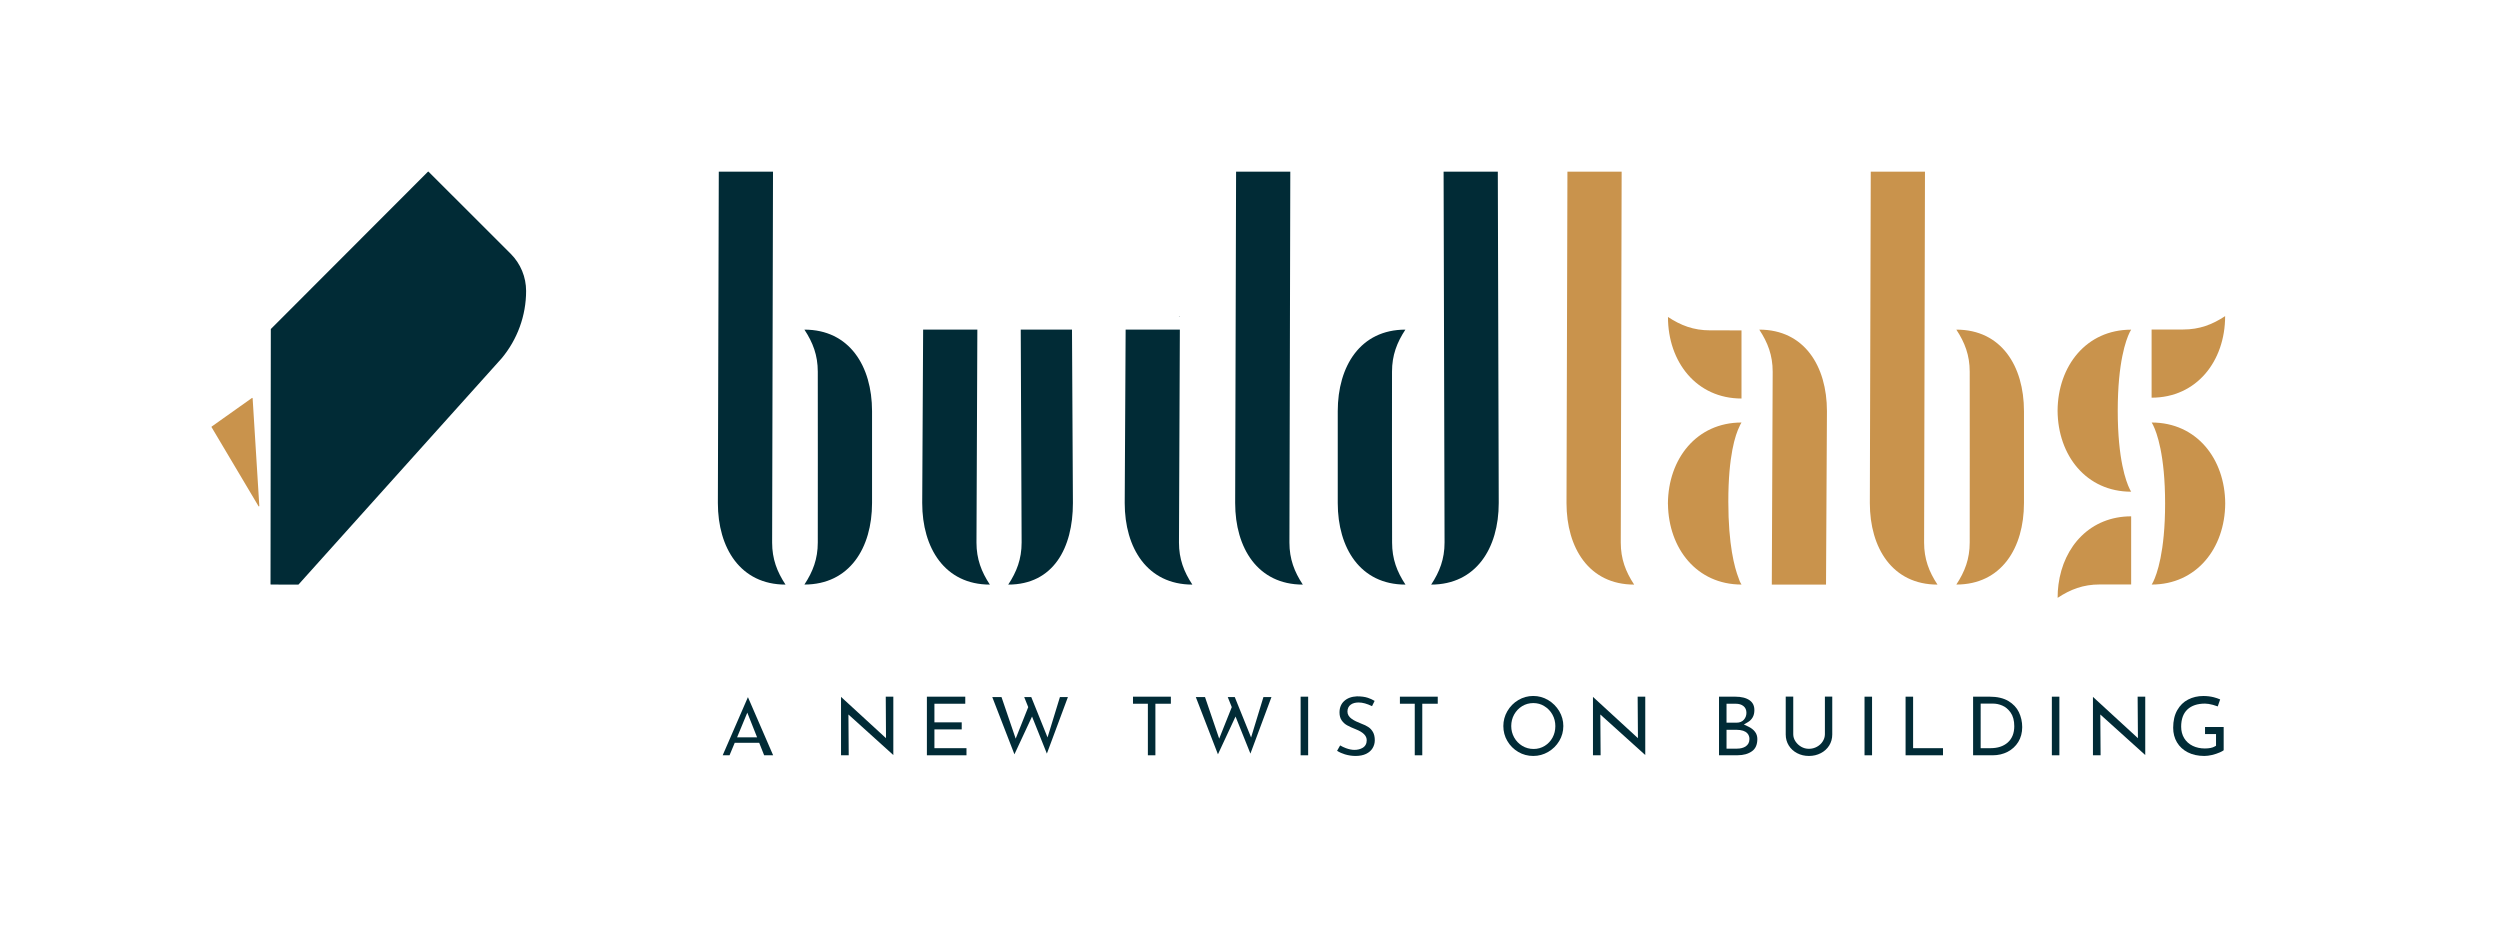<?xml version="1.0" encoding="utf-8"?>
<!-- Generator: Adobe Illustrator 27.2.0, SVG Export Plug-In . SVG Version: 6.00 Build 0)  -->
<svg version="1.1" id="Layer_1" xmlns="http://www.w3.org/2000/svg" xmlns:xlink="http://www.w3.org/1999/xlink" x="0px" y="0px"
	 viewBox="0 0 598.02 222.32" style="enable-background:new 0 0 598.02 222.32;" xml:space="preserve">
<style type="text/css">
	.st0{fill:#012B36;}
	.st1{fill:#C9934C;}
</style>
<g>
	<path class="st0" d="M184.91,41.06h-12.97l-0.22,79.27c0,10.77,5.41,19.51,16.18,19.51l0,0c-2.02-3.07-3.2-6.11-3.2-10.06
		L184.91,41.06z"/>
</g>
<g>
	<path class="st0" d="M233.79,78.85h-12.97l-0.22,41.48c0,10.77,5.41,19.51,16.18,19.51l0,0c-2.02-3.07-3.2-6.11-3.2-10.06
		L233.79,78.85z"/>
</g>
<g>
	<path class="st0" d="M244.17,78.85h12.26l0.22,41.48c0,10.77-4.69,19.51-15.47,19.51l0,0c2.02-3.07,3.2-6.11,3.2-10.06
		L244.17,78.85z"/>
</g>
<g>
	<path class="st0" d="M282.23,78.85h-12.97l-0.22,41.48c0,10.77,5.41,19.51,16.18,19.51l0,0c-2.02-3.07-3.2-6.11-3.2-10.06
		L282.23,78.85z"/>
</g>
<g>
	<path class="st1" d="M423.83,139.84h12.97l0.22-41.48c0-10.77-5.41-19.51-16.18-19.51v0.01c2.02,3.07,3.2,6.11,3.2,10.06
		L423.83,139.84z"/>
</g>
<g>
	<path class="st0" d="M308.65,41.06h-12.97l-0.22,79.27c0,10.77,5.41,19.51,16.18,19.51l0,0c-2.02-3.07-3.2-6.11-3.2-10.06
		L308.65,41.06z"/>
</g>
<g>
	<path class="st1" d="M387.91,41.06h-12.97l-0.22,79.27c0,10.77,5.41,19.51,16.18,19.51l0,0c-2.02-3.07-3.2-6.11-3.2-10.06
		L387.91,41.06z"/>
</g>
<path class="st0" d="M192.42,78.85c2.02,3.07,3.2,6.11,3.2,10.06l0.01,20.5l-0.01,20.36c0,3.95-1.18,6.99-3.2,10.06
	c10.77,0,16.18-8.73,16.18-19.51v-6.16v-9.47v-6.34C208.6,87.58,203.19,78.85,192.42,78.85z"/>
<g>
	<path class="st1" d="M460.47,41.06H447.5l-0.22,79.27c0,10.77,5.41,19.51,16.18,19.51l0,0c-2.02-3.07-3.2-6.11-3.2-10.06
		L460.47,41.06z"/>
</g>
<path class="st1" d="M467.97,78.85c2.02,3.07,3.2,6.11,3.2,10.06l0.01,20.5l-0.01,20.36c0,3.95-1.18,6.99-3.2,10.06
	c10.77,0,16.18-8.73,16.18-19.51v-6.16v-9.47v-6.34C484.15,87.58,478.74,78.85,467.97,78.85z"/>
<g>
	<path class="st0" d="M345.32,41.06h12.97l0.22,79.27c0,10.77-5.41,19.51-16.18,19.51h0.02c2.02-3.07,3.2-6.11,3.2-10.06
		L345.32,41.06z"/>
</g>
<path class="st0" d="M333,129.78l-0.03-22.39l0.01-18.48c0-3.95,1.18-6.99,3.2-10.06c-10.77,0-16.18,8.73-16.18,19.51v6.34v9.47
	v6.16c0,10.77,5.41,19.51,16.18,19.51h0.02C334.17,136.77,333,133.73,333,129.78z"/>
<g>
	<path class="st1" d="M416.58,79.03v16.3h0.01c-10.77,0-17.6-8.73-17.6-19.51l0,0c3.07,2.02,6.11,3.2,10.06,3.2L416.58,79.03z"/>
</g>
<g>
	<path class="st1" d="M509.79,139.81v-16.3h0.01c-9.69,0-16.19,7.06-17.4,16.32c-0.14,1.04-0.2,2.1-0.2,3.18l0,0
		c3.07-2.02,6.11-3.2,10.06-3.2L509.79,139.81z"/>
</g>
<g>
	<path class="st1" d="M514.68,78.83v16.3h-0.01c10.77,0,17.6-8.73,17.6-19.51l0,0c-3.07,2.02-6.11,3.2-10.06,3.2L514.68,78.83z"/>
</g>
<g>
	<path class="st1" d="M509.43,116.96c-0.84-1.71-2.85-7.02-2.85-18.71c0-11.64,1.99-16.98,2.84-18.72c0.03-0.07,0.07-0.14,0.11-0.21
		c0.16-0.32,0.26-0.46,0.26-0.46c-10.73,0-17.53,8.67-17.6,19.38c0.07,10.72,6.87,19.38,17.6,19.38c0,0-0.11-0.16-0.28-0.5
		C509.48,117.06,509.46,117.01,509.43,116.96z"/>
</g>
<g>
	<path class="st1" d="M514.7,101.07c0,0,0.11,0.16,0.28,0.5c0.03,0.05,0.05,0.1,0.08,0.16c0.84,1.71,2.85,7.02,2.85,18.71
		c0,11.64-1.99,16.98-2.84,18.72c-0.03,0.07-0.07,0.14-0.11,0.21c-0.16,0.32-0.27,0.46-0.27,0.46c10.73,0,17.53-8.67,17.6-19.38
		C532.24,109.74,525.44,101.07,514.7,101.07z"/>
</g>
<g>
	<path class="st1" d="M416.07,102.07c0.13-0.33,0.29-0.65,0.49-0.96c0.01-0.01,0.01-0.03,0.02-0.04v0
		c-10.73,0-17.52,8.66-17.6,19.36h0c0-0.04,0-0.07,0-0.11v0.11v0.14v0.01h0.01c0.14,10.65,6.91,19.25,17.6,19.25
		c-0.34-0.52-0.57-1.05-0.72-1.6c-0.95-2.43-2.44-7.89-2.44-18.21C413.42,108.94,415.14,103.95,416.07,102.07z"/>
</g>
<g>
	<g>
		<path class="st0" d="M125.85,69.6L125.85,69.6c0-3.33-1.32-6.52-3.67-8.88l-19.67-19.65c-0.04-0.04-0.1-0.04-0.14,0L64.81,78.68
			c-0.02,0.02-0.03,0.04-0.03,0.07l-0.07,60.98c0,0.06,0.04,0.1,0.1,0.1l6.54,0.01c0.03,0,0.06-0.01,0.07-0.03l48.58-54.1
			C123.78,81.18,125.85,75.48,125.85,69.6z"/>
	</g>
	<g>
		<path class="st1" d="M60.27,95.2l-9.64,6.84c-0.04,0.03-0.05,0.09-0.03,0.13l11.24,18.92c0.05,0.09,0.19,0.05,0.19-0.06
			l-1.6-25.76C60.43,95.19,60.34,95.15,60.27,95.2z"/>
	</g>
	<g>
		<path class="st0" d="M281.99,75.7c0.05,0.09,0.19,0.05,0.19-0.06"/>
	</g>
</g>
<g>
	<path class="st0" d="M182.79,180.67l-1.18-2.98h-5.86l-1.24,2.98h-1.64l6.04-13.91l6.03,13.91H182.79z M176.32,176.37h4.78
		l-2.34-5.9L176.32,176.37z"/>
	<polygon class="st0" points="201.18,180.67 201.18,166.7 211.94,176.58 211.88,166.65 213.69,166.65 213.69,180.61 202.95,170.91 
		203.02,180.67 	"/>
	<polygon class="st0" points="221.72,180.67 221.72,166.65 230.9,166.65 230.9,168.34 223.52,168.34 223.52,172.79 230.05,172.79 
		230.05,174.48 223.52,174.48 223.52,178.97 231.19,178.97 231.19,180.67 	"/>
	<polygon class="st0" points="237.36,166.75 239.57,166.75 242.96,176.69 245.96,169.15 245,166.75 246.69,166.75 250.58,176.4 
		253.54,166.75 255.45,166.75 250.42,180.27 246.87,171.4 242.66,180.44 	"/>
	<polygon class="st0" points="274.58,180.67 274.58,168.34 271.02,168.34 271.02,166.65 280.08,166.65 280.08,168.34 276.38,168.34 
		276.38,180.67 	"/>
	<polygon class="st0" points="286.05,166.75 288.25,166.75 291.64,176.69 294.65,169.15 293.69,166.75 295.37,166.75 299.27,176.41 
		302.22,166.75 304.14,166.75 299.11,180.27 295.55,171.4 291.34,180.44 	"/>
	<rect x="311.12" y="166.65" class="st0" width="1.8" height="14.02"/>
	<path class="st0" d="M324.26,180.83c-0.85,0-1.7-0.13-2.54-0.38c-0.66-0.2-1.29-0.48-1.88-0.85l0.73-1.29
		c0.43,0.25,0.89,0.48,1.39,0.66c0.73,0.27,1.42,0.41,2.02,0.41c0.74,0,1.39-0.16,1.95-0.48c0.66-0.38,1-1.01,1-1.83
		c0-1.07-0.85-1.92-2.59-2.61c-0.84-0.33-1.55-0.65-2.1-0.96c-0.5-0.27-0.94-0.67-1.3-1.18c-0.34-0.49-0.52-1.12-0.52-1.89
		c0-1.13,0.37-2.05,1.1-2.72c0.75-0.7,1.78-1.08,3.07-1.14c1.04,0,1.92,0.12,2.61,0.35c0.55,0.18,1.09,0.43,1.62,0.74l-0.62,1.26
		c-1.19-0.58-2.26-0.88-3.19-0.88c-0.79,0-1.42,0.17-1.89,0.51c-0.53,0.38-0.8,0.94-0.8,1.67c0,0.69,0.36,1.28,1.06,1.77
		c0.57,0.39,1.32,0.76,2.25,1.11c0.67,0.24,1.25,0.52,1.72,0.84c0.43,0.28,0.79,0.68,1.08,1.19c0.28,0.5,0.43,1.16,0.43,1.96
		c0,0.67-0.18,1.3-0.52,1.87c-0.34,0.57-0.86,1.03-1.55,1.37C326.1,180.66,325.25,180.83,324.26,180.83z"/>
	<polygon class="st0" points="338.42,180.67 338.42,168.34 334.87,168.34 334.87,166.65 343.92,166.65 343.92,168.34 340.22,168.34 
		340.22,180.67 	"/>
	<path class="st0" d="M366.76,180.83c-1.29,0-2.5-0.32-3.58-0.96c-1.09-0.64-1.97-1.52-2.61-2.61c-0.64-1.08-0.96-2.29-0.96-3.58
		c0-1.27,0.32-2.47,0.96-3.57c0.64-1.1,1.52-2,2.62-2.65c1.09-0.65,2.29-0.98,3.57-0.98s2.48,0.33,3.57,0.98
		c1.1,0.65,1.99,1.55,2.65,2.65c0.65,1.1,0.98,2.3,0.98,3.56c0,1.29-0.33,2.49-0.98,3.58c-0.65,1.09-1.54,1.97-2.64,2.61
		C369.24,180.51,368.04,180.83,366.76,180.83z M366.78,168.18c-0.97,0-1.88,0.25-2.68,0.74c-0.79,0.49-1.43,1.16-1.9,1.99
		c-0.46,0.83-0.7,1.76-0.7,2.78c0,0.98,0.24,1.9,0.71,2.74c0.47,0.83,1.12,1.5,1.93,1.99c0.82,0.49,1.73,0.74,2.72,0.74
		c0.96,0,1.85-0.25,2.65-0.74c0.79-0.49,1.42-1.15,1.87-1.98c0.45-0.83,0.67-1.75,0.67-2.74c0-1.01-0.23-1.94-0.7-2.77
		c-0.46-0.84-1.1-1.5-1.9-1.99C368.65,168.42,367.75,168.18,366.78,168.18z"/>
	<polygon class="st0" points="381.05,180.67 381.05,166.7 391.81,176.58 391.74,166.65 393.56,166.65 393.56,180.61 382.81,170.91 
		382.88,180.67 	"/>
	<path class="st0" d="M411.2,180.67v-14.02h3.87c1.48,0,2.64,0.29,3.46,0.87c0.76,0.54,1.13,1.31,1.13,2.35
		c0,0.65-0.13,1.23-0.4,1.71c-0.27,0.48-0.65,0.86-1.13,1.15l-0.98,0.58l1.03,0.48c0.7,0.33,1.26,0.76,1.64,1.27
		c0.37,0.49,0.55,1.07,0.55,1.72c0,1.33-0.43,2.31-1.27,2.91c-0.9,0.65-2.06,0.97-3.45,0.97H411.2z M413,179.08h2.52
		c0.82,0,1.5-0.18,2.04-0.52c0.61-0.4,0.92-1,0.92-1.78c0-0.83-0.41-2.21-3.17-2.21H413V179.08z M413,172.87h2.42
		c0.73,0,1.31-0.24,1.73-0.71c0.4-0.45,0.61-1.01,0.61-1.65c0-0.7-0.25-1.26-0.75-1.64c-0.45-0.35-1.06-0.53-1.79-0.53H413V172.87z"
		/>
	<path class="st0" d="M432.71,180.83c-1.03,0-1.98-0.22-2.83-0.67c-0.84-0.44-1.51-1.05-1.99-1.83c-0.48-0.77-0.73-1.66-0.73-2.63
		v-9.06h1.8v9c0,0.6,0.18,1.18,0.54,1.72c0.34,0.52,0.8,0.94,1.36,1.27c0.57,0.33,1.19,0.49,1.85,0.49c0.69,0,1.34-0.17,1.92-0.49
		s1.05-0.75,1.38-1.28c0.34-0.54,0.52-1.11,0.52-1.71v-9h1.76v9.06c0,0.97-0.25,1.86-0.73,2.63c-0.49,0.78-1.17,1.4-2.01,1.83
		C434.69,180.61,433.74,180.83,432.71,180.83z"/>
	<rect x="446.01" y="166.65" class="st0" width="1.8" height="14.02"/>
	<polygon class="st0" points="455.83,180.67 455.83,166.65 457.63,166.65 457.63,178.97 464.78,178.97 464.78,180.67 	"/>
	<path class="st0" d="M471.98,180.67v-14.02h3.95c1.82,0,3.34,0.35,4.49,1.04c1.15,0.69,1.99,1.58,2.51,2.66
		c0.53,1.1,0.8,2.31,0.8,3.58c0,1.34-0.32,2.54-0.94,3.55c-0.63,1.02-1.49,1.81-2.55,2.36c-1.07,0.55-2.27,0.83-3.56,0.83H471.98z
		 M473.78,178.97h2.38c1.7,0,3.08-0.45,4.1-1.35c1.04-0.92,1.57-2.23,1.57-3.91c0-1.33-0.29-2.42-0.86-3.24
		c-0.57-0.81-1.25-1.38-2.02-1.7c-0.74-0.31-1.45-0.46-2.12-0.46h-3.04V178.97z"/>
	<rect x="490.82" y="166.65" class="st0" width="1.8" height="14.02"/>
	<polygon class="st0" points="500.65,180.67 500.65,166.7 511.41,176.58 511.34,166.65 513.16,166.65 513.16,180.61 502.41,170.91 
		502.48,180.67 	"/>
	<path class="st0" d="M527.3,180.83c-1.51,0-2.85-0.29-3.97-0.87c-1.11-0.57-1.98-1.37-2.58-2.38c-0.6-1.01-0.91-2.18-0.91-3.49
		c0-1.67,0.33-3.08,0.98-4.22c0.64-1.12,1.51-1.98,2.59-2.53c1.09-0.57,2.32-0.85,3.65-0.85c0.87,0,1.7,0.1,2.46,0.29
		c0.57,0.15,1.09,0.32,1.56,0.53l-0.58,1.67c-0.33-0.13-0.71-0.25-1.14-0.37c-0.75-0.2-1.39-0.3-1.9-0.3c-1.81,0-3.22,0.47-4.21,1.4
		c-1,0.94-1.5,2.33-1.5,4.12c0,1.05,0.25,1.98,0.73,2.76c0.48,0.79,1.17,1.41,2.04,1.83c0.85,0.41,1.82,0.62,2.88,0.62
		c1.06,0,1.84-0.16,2.39-0.48l0.3-0.17v-2.79h-2.63v-1.69h4.46v5.56c-0.2,0.16-0.5,0.32-0.9,0.5c-0.56,0.25-1.19,0.46-1.88,0.63
		C528.46,180.75,527.85,180.83,527.3,180.83z"/>
</g>
</svg>
